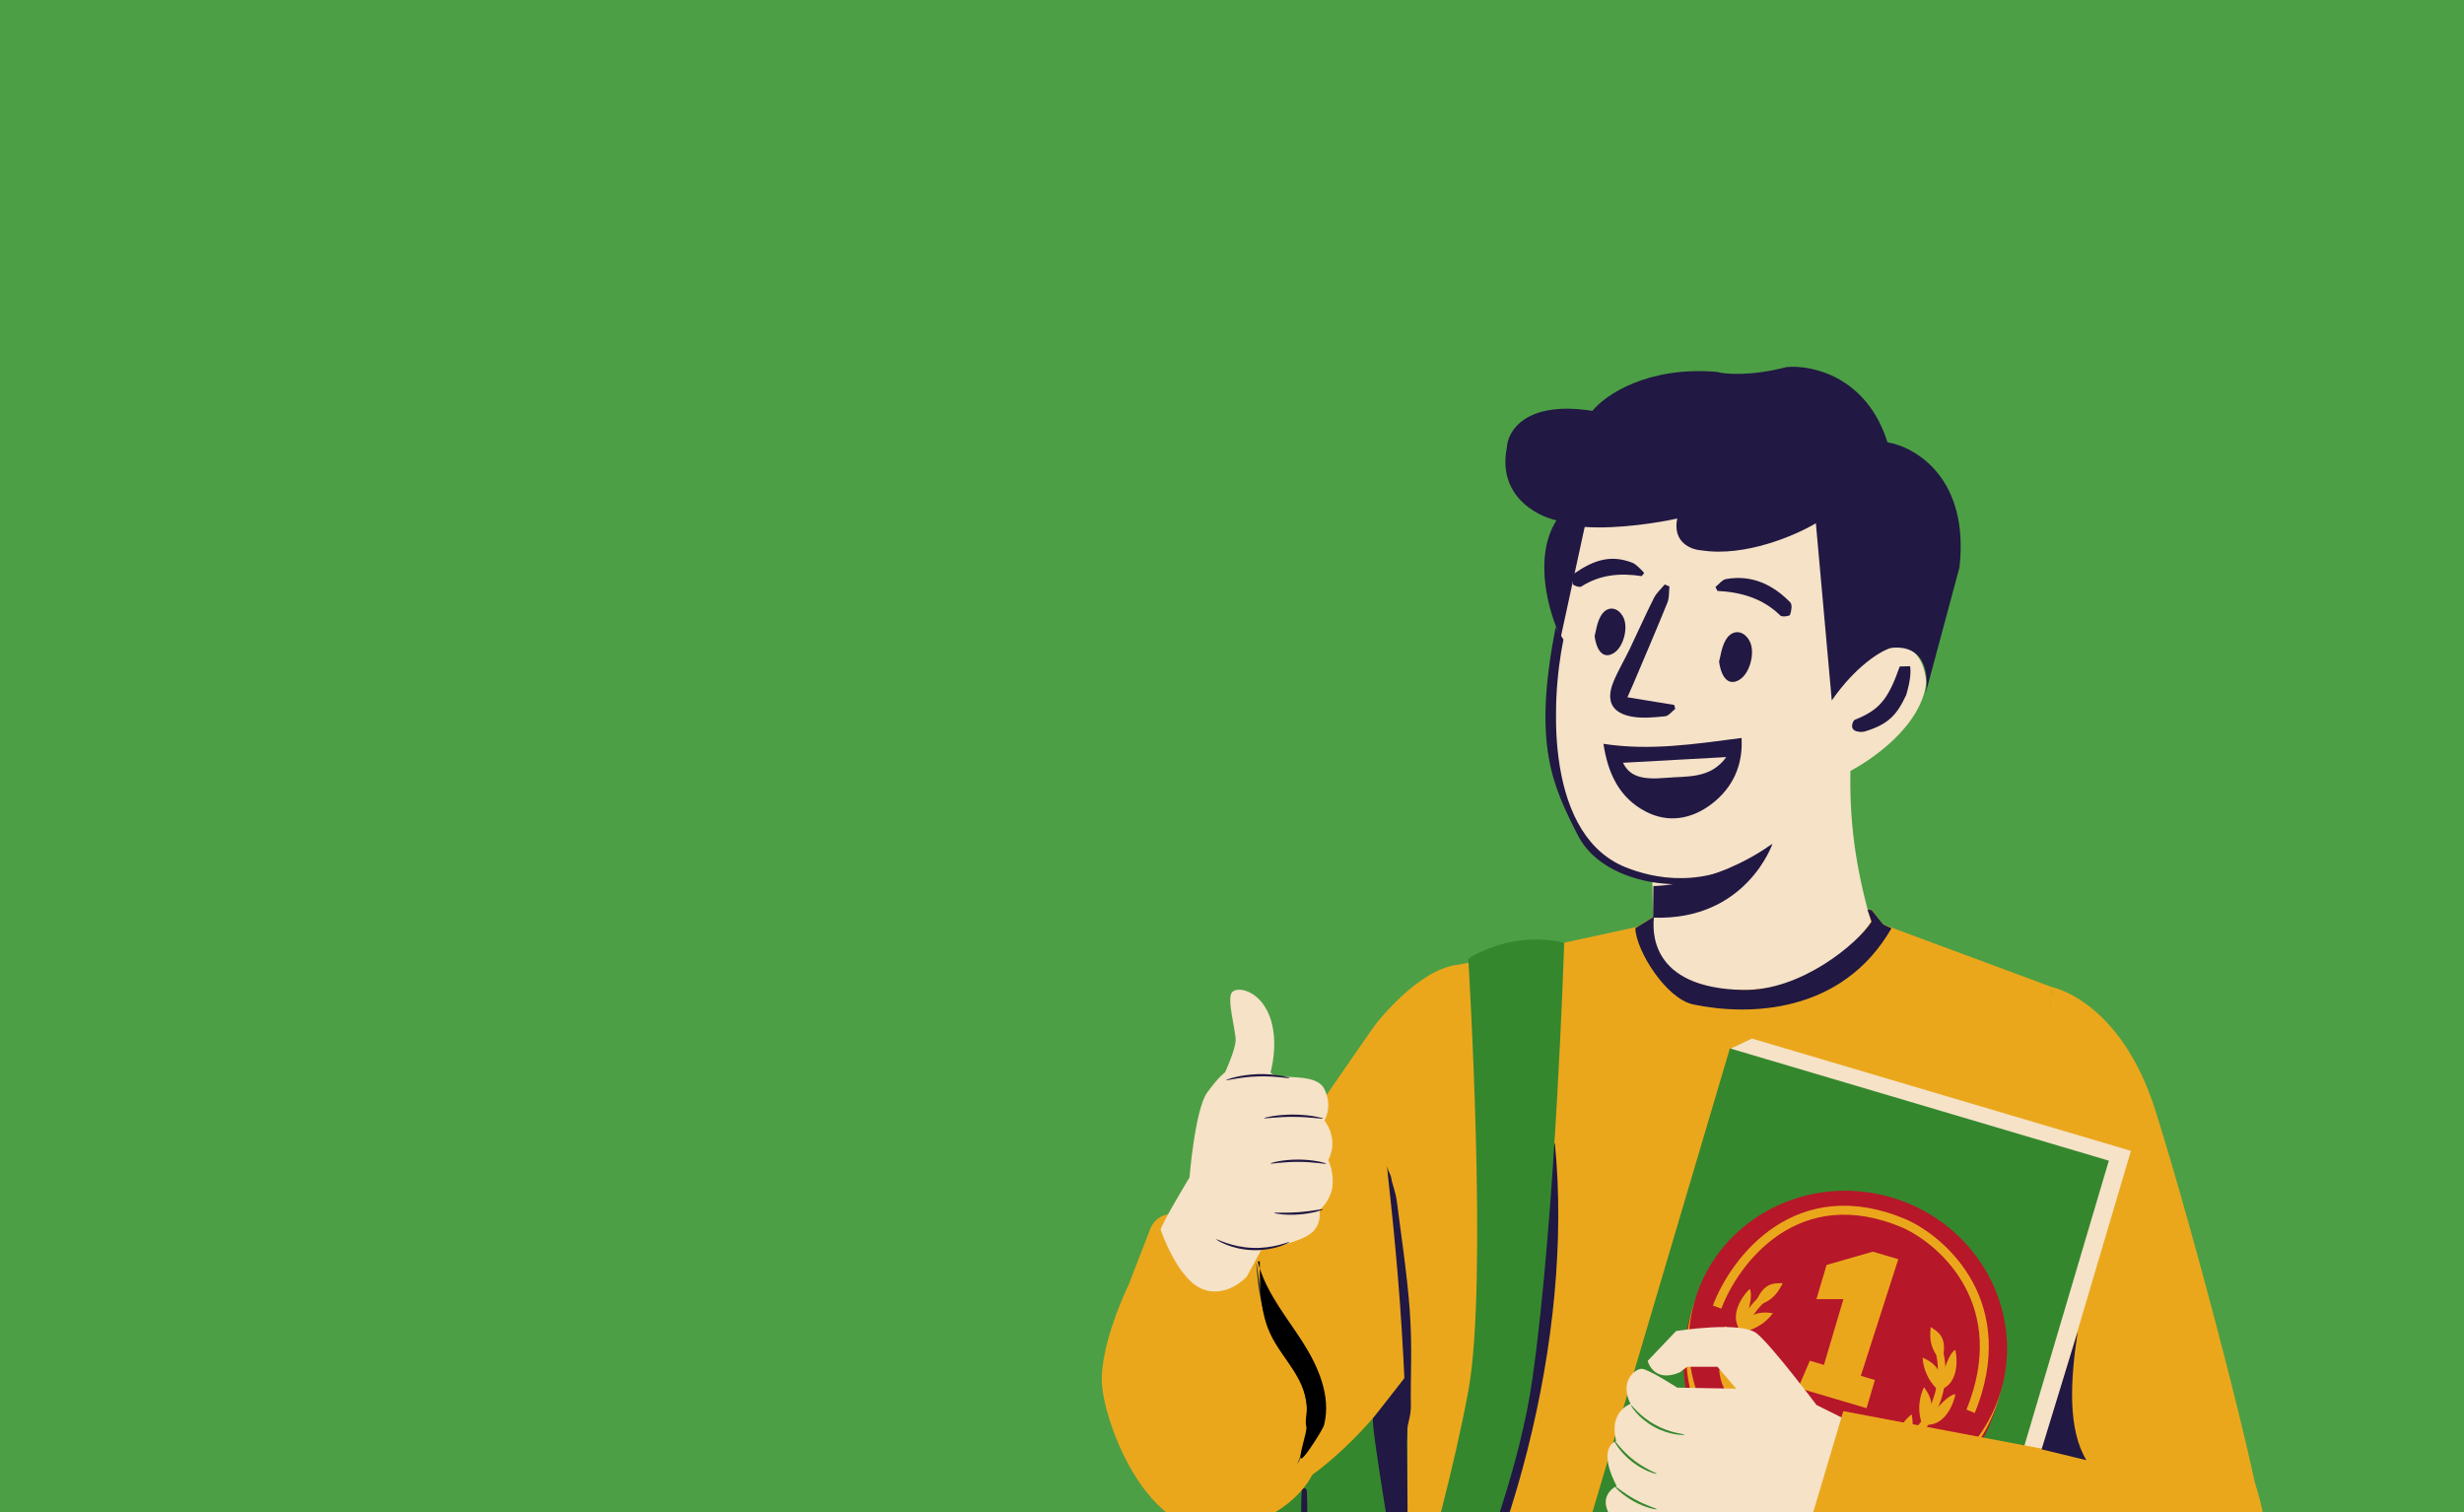 <?xml version="1.0" encoding="UTF-8" standalone="no"?><!DOCTYPE svg PUBLIC "-//W3C//DTD SVG 1.1//EN" "http://www.w3.org/Graphics/SVG/1.1/DTD/svg11.dtd"><svg width="100%" height="100%" viewBox="0 0 510 313" version="1.1" xmlns="http://www.w3.org/2000/svg" xmlns:xlink="http://www.w3.org/1999/xlink" xml:space="preserve" xmlns:serif="http://www.serif.com/" style="fill-rule:evenodd;clip-rule:evenodd;"><rect id="Artboard1" x="0" y="0" width="510" height="313" style="fill:none;"/><clipPath id="_clip1"><rect x="0" y="0" width="510" height="313"/></clipPath><g clip-path="url(#_clip1)"><rect x="-45" y="-62" width="592" height="457" style="fill:#4d9f45;"/><g><path d="M292.181,379.008c0,0 -18.16,-0.02 -26.17,0c-8.01,0.02 -16.63,0.913 -20.11,-3.812c-2.724,-3.697 -2.252,-8.579 -2.043,-13.005c0.588,-12.442 1.176,-24.885 1.764,-37.328c0.159,-3.372 0.335,-6.816 1.746,-9.963c1.41,-3.147 7.756,-46.758 11.575,-47.483l32.36,0l0.878,111.591Z" style="fill:#35872d;fill-rule:nonzero;"/><path d="M269.996,308.269c0.094,0.016 0.147,0.08 0.162,0.101c0.022,0.029 0.033,0.057 0.038,0.069c0.01,0.026 0.015,0.051 0.018,0.066c0.006,0.034 0.011,0.076 0.015,0.121c0.009,0.092 0.016,0.225 0.024,0.394c0.016,0.339 0.031,0.837 0.045,1.476c0.028,1.279 0.054,3.127 0.076,5.41c0.043,4.567 0.069,10.875 0.069,17.841c0,6.969 -0.027,13.277 -0.07,17.843c-0.021,2.283 -0.047,4.132 -0.075,5.41c-0.014,0.639 -0.029,1.137 -0.045,1.476c-0.007,0.169 -0.016,0.302 -0.024,0.394c-0.004,0.045 -0.009,0.087 -0.015,0.12c-0.003,0.015 -0.009,0.04 -0.018,0.066c-0.005,0.012 -0.015,0.04 -0.037,0.07c-0.017,0.022 -0.084,0.104 -0.207,0.104c-0.123,-0 -0.189,-0.082 -0.206,-0.104c-0.022,-0.03 -0.033,-0.058 -0.038,-0.07c-0.009,-0.026 -0.014,-0.051 -0.017,-0.066c-0.006,-0.033 -0.011,-0.075 -0.016,-0.12c-0.008,-0.092 -0.016,-0.225 -0.024,-0.394c-0.015,-0.339 -0.03,-0.837 -0.044,-1.476c-0.029,-1.278 -0.055,-3.127 -0.076,-5.41c-0.043,-4.567 -0.07,-10.874 -0.07,-17.843c-0,-6.966 0.026,-13.274 0.069,-17.841c0.022,-2.283 0.048,-4.131 0.076,-5.41c0.014,-0.639 0.029,-1.137 0.045,-1.476c0.008,-0.169 0.016,-0.302 0.024,-0.394c0.005,-0.045 0.01,-0.087 0.016,-0.121c0.003,-0.015 0.008,-0.04 0.018,-0.066c0.004,-0.012 0.015,-0.04 0.037,-0.069c0.017,-0.023 0.084,-0.105 0.206,-0.105l0.044,0.004Z" style="fill:#211843;fill-rule:nonzero;stroke:#211843;stroke-width:0.51px;"/><path d="M424.729,204.303c0,0 14.206,2.708 21.435,25.645c8.266,26.224 22.217,79.997 22.11,86.207c-0.107,6.209 -15.928,16.142 -15.928,16.142l-22.668,-7.556l-11.894,-44.741l6.945,-75.697Z" style="fill:#eba71c;fill-rule:nonzero;"/><path d="M424.73,204.303l-34.958,-12.965l-2.392,-3.069l-45.077,1.395l-3.399,2.157c-0,-0 -33.877,7.434 -37.389,7.885c-8.215,1.054 -16.839,12.358 -16.839,12.358c-0.868,1.056 -43.444,62.977 -43.444,62.977l9.957,38.962c0,-0 4.686,1.658 18.156,-7.184c10.673,-7.007 18.972,-18.097 21.96,-22.405l-0.053,94.593l132.041,-0l-7.191,-59.995l8.628,-114.709Z" style="fill:#eba71c;fill-rule:nonzero;"/><path d="M287.108,241.306c0.016,-0.002 0.058,0.193 0.121,0.567c0.065,0.426 0.635,1.288 0.739,1.962c0.213,1.428 0.887,2.61 1.202,5.173c0.63,5.124 2.047,14.32 2.621,22.178c0.572,7.86 0.115,14.292 0.235,19.454c0.061,2.58 -0.719,3.836 -0.723,5.28c-0.005,0.682 -0.009,1.233 -0.013,1.663c-0.008,0.38 -0.02,0.58 -0.036,0.58c-0.017,0 -0.037,-0.199 -0.059,-0.578c-0.02,-0.429 -0.044,-0.98 -0.077,-1.66c-0.057,-1.502 -0.137,-3.573 -0.234,-6.106c-0.206,-5.155 -0.555,-12.275 -1.126,-20.128c-0.574,-7.849 -1.261,-14.944 -1.806,-20.074c-0.271,-2.52 -0.492,-4.581 -0.653,-6.076c-0.068,-0.678 -0.122,-1.226 -0.165,-1.654c-0.033,-0.38 -0.042,-0.58 -0.026,-0.581Z" style="fill:#211843;fill-rule:nonzero;"/><path d="M321.832,236.635c-5.266,3.641 -5.411,14.202 -5.709,20.597c-1.229,26.254 -17.984,76.383 -24.876,101.746c21.693,-33.512 34.505,-82.615 30.585,-122.343Z" style="fill:#211843;fill-rule:nonzero;"/><path d="M323.757,195.114c0,0 -1.753,56.499 -6.597,90.404c-4.843,33.906 -28.337,79.029 -28.337,79.029l-3.784,-7.393c-0,0 12.987,-37.665 18.864,-69.214c4.155,-22.305 0,-89.51 0,-89.51c0,-0 8.586,-5.948 19.854,-3.316Z" style="fill:#35872d;fill-rule:nonzero;"/><path d="M238.099,254.306l-4.506,11.637c-0,0 -5.974,12.177 -5.514,20.449c0.459,8.271 10.893,38.518 31.968,28.712c21.075,-9.806 10.557,-25.725 10.557,-25.725l-9.898,-27.111l-15.542,-10.223c-2.539,-1.67 -5.969,-0.571 -7.065,2.261Z" style="fill:#eba71c;fill-rule:nonzero;"/><path d="M262.974,221.962c1.378,1.838 9.341,-0.274 11.149,3.446c1.808,3.721 -0,6.522 -0,6.522c-0,0 3.107,3.588 0.803,8.183c0,-0 1.246,2.527 0.85,5.514c-0.396,2.987 -2.675,4.826 -2.675,4.826c0,-0 0.671,3.216 -2.086,5.054c-2.757,1.838 -9.99,3.234 -9.99,3.234l-2.985,5.497c0,-0 -4.122,4.595 -9.244,2.527c-5.122,-2.068 -8.569,-12.251 -8.569,-12.251c0.229,-1.304 5.974,-10.815 5.974,-10.815c-0,-0 1.149,-14.155 3.676,-17.602c2.527,-3.447 3.676,-4.136 3.676,-4.136c0,0 2.2,-4.723 2.2,-6.751c-0,-2.029 -1.882,-8.51 -0.755,-9.829c1.135,-1.325 5.764,-0.398 7.792,4.964c2.029,5.362 0.184,11.617 0.184,11.617Z" style="fill:#f5e2c7;fill-rule:nonzero;"/><path d="M273.863,231.504c-0.026,0.143 -2.737,-0.336 -6.111,-0.347c-3.374,-0.03 -6.09,0.414 -6.115,0.271c-0.011,-0.06 0.656,-0.249 1.76,-0.427c1.104,-0.179 2.648,-0.329 4.358,-0.32c1.709,0.012 3.251,0.181 4.352,0.374c1.103,0.192 1.767,0.39 1.756,0.449Z" style="fill:#211843;fill-rule:nonzero;"/><path d="M274.494,240.847c-0.029,0.143 -2.578,-0.376 -5.761,-0.378c-3.183,-0.023 -5.736,0.478 -5.764,0.335c-0.035,-0.112 2.519,-0.833 5.766,-0.811c3.246,0.003 5.794,0.742 5.759,0.854Z" style="fill:#211843;fill-rule:nonzero;"/><path d="M273.852,250.287c0.039,0.114 -2.16,0.867 -5.001,1.071c-2.841,0.217 -5.127,-0.203 -5.105,-0.321c0.015,-0.141 2.285,0.061 5.07,-0.153c2.785,-0.2 5.001,-0.736 5.036,-0.597Z" style="fill:#211843;fill-rule:nonzero;"/><path d="M266.871,257.069c0.023,0.045 -0.746,0.494 -2.111,0.935c-1.359,0.444 -3.335,0.816 -5.529,0.738c-2.195,-0.086 -4.138,-0.605 -5.46,-1.149c-1.327,-0.543 -2.06,-1.047 -2.034,-1.091c0.051,-0.156 3.193,1.634 7.512,1.765c4.315,0.193 7.583,-1.358 7.622,-1.198Z" style="fill:#211843;fill-rule:nonzero;"/><path d="M266.949,223.134c-0.028,0.148 -2.952,-0.475 -6.6,-0.346c-3.649,0.103 -6.527,0.912 -6.564,0.766c-0.016,-0.057 0.682,-0.332 1.859,-0.619c1.176,-0.289 2.838,-0.561 4.691,-0.623c1.851,-0.057 3.527,0.109 4.719,0.322c1.193,0.213 1.908,0.443 1.895,0.5Z" style="fill:#211843;fill-rule:nonzero;"/><path d="M268.542,302.965c-0.041,-0.021 0.238,-0.577 0.64,-1.618c0.407,-1.036 0.914,-2.581 1.208,-4.55c0.279,-1.963 0.384,-4.359 -0.084,-6.945c-0.427,-2.591 -1.454,-5.334 -3.119,-7.872c-1.661,-2.534 -3.511,-4.861 -4.535,-7.359c-1.065,-2.462 -1.574,-4.829 -1.917,-6.807c-0.332,-1.985 -0.488,-3.603 -0.589,-4.719c-0.04,-0.514 -0.072,-0.939 -0.098,-1.288c-0.017,-0.296 -0.018,-0.451 -0.001,-0.453c0.016,-0.002 0.049,0.151 0.097,0.442c0.05,0.346 0.112,0.769 0.186,1.278c0.158,1.108 0.366,2.717 0.736,4.681c0.383,1.955 0.922,4.287 1.988,6.69c1.02,2.429 2.846,4.706 4.533,7.278c1.696,2.583 2.742,5.413 3.151,8.056c0.453,2.644 0.31,5.084 -0.016,7.072c-0.343,1.994 -0.906,3.543 -1.37,4.567c-0.21,0.522 -0.438,0.898 -0.572,1.161c-0.142,0.262 -0.223,0.394 -0.238,0.386Z" style="fill:#263238;fill-rule:nonzero;"/><path d="M260.331,261.091c0.122,0.49 0.268,0.972 0.423,1.448c-0,-0.5 -0.001,-1.001 -0,-1.499l-0.423,0.051Z" style="fill-rule:nonzero;"/><path d="M269.391,277.394c-3.126,-4.82 -6.87,-9.433 -8.635,-14.856c0.012,4.612 0.22,9.309 2.146,13.47c1.265,2.732 3.208,5.085 4.823,7.626c1.616,2.541 2.943,5.442 2.737,8.447c-0.073,1.067 -0.338,2.153 -0.077,3.19c0.262,1.037 -1.955,6.92 -0.947,6.561c0.759,-0.27 4.402,-6.057 4.604,-6.837c1.572,-6.051 -1.248,-12.356 -4.651,-17.601Z" style="fill-rule:nonzero;"/><path d="M357.515,83.854l-1.855,0.1c-18.675,1.001 -32.474,18.251 -32.977,36.947c-0.467,17.394 -1.042,31.631 -0.429,40.917c5.967,19.886 19.735,19.733 19.735,19.733l0.23,11.791c0.847,10.125 13.959,11.936 18.93,11.502c17.169,-0 26.117,-14.046 26.117,-14.046c-3.257,-11.463 -4.586,-21.244 -4.23,-32.512c0.326,-10.326 2.068,-21.902 5.038,-37.167c0.651,-20.065 -10.483,-37.169 -30.559,-37.265Z" style="fill:#f5e2c7;fill-rule:nonzero;"/><path d="M398.704,141.191c-0.961,9.142 -11.627,16.439 -16.84,18.945l-3.307,-15.186c14.794,-18.162 19.596,-10.073 20.147,-3.759Z" style="fill:#f5e2c7;fill-rule:nonzero;"/><path d="M326.482,172.692c4.066,8.07 13.958,9.716 16.704,10.063c12.824,1.59 20.901,-4.395 23.345,-7.874c-11.432,8.947 -22.491,7.462 -29.313,4.899c-17.411,-6.173 -16.332,-34.184 -13.616,-47.418l-1.599,-2.574c-4.823,24.366 -0.603,32.819 4.479,42.904Z" style="fill:#211843;fill-rule:nonzero;"/><path d="M322.163,107.686c-4.963,7.824 -1.483,19.418 0.876,24.237l4.96,-22.862c6.992,0.489 15.682,-0.959 19.153,-1.744c-1.024,4.991 2.928,6.472 5.032,6.589c9.022,1.426 19.539,-3.142 23.669,-5.605c0.5,5.399 2.402,26.697 3.291,36.671c5.032,-7.242 10.203,-10.26 12.159,-10.863c7.417,-0.889 7.93,5.903 7.26,9.41l7.012,-26.104c2.072,-18.394 -9.073,-24.913 -14.905,-25.874c-4.292,-13.647 -15.696,-16.066 -20.861,-15.57c-7.586,1.943 -12.793,1.473 -14.448,0.995c-14.456,-1.217 -23.204,4.873 -25.771,8.07c-13.834,-2.177 -17.569,4.197 -17.708,7.656c-1.92,9.819 6.054,14.087 10.281,14.994Z" style="fill:#211843;fill-rule:nonzero;"/><path d="M331.879,153.948c9.72,1.497 19.025,0.026 28.588,-1.212c0.327,5.691 -1.845,10.37 -6.282,13.728c-4.036,3.051 -8.847,3.942 -13.53,1.513c-5.535,-2.872 -7.845,-7.956 -8.776,-14.029Zm25.435,2.743c-7.427,0.408 -14.364,0.79 -21.393,1.177c1.331,2.64 3.562,3.605 8.91,3.119c4.318,-0.391 9.187,0.282 12.482,-4.301l0.001,0.005Z" style="fill:#211843;fill-rule:nonzero;"/><path d="M336.842,144.311c3.47,0.567 6.576,1.078 9.681,1.589c0.077,0.27 0.149,0.536 0.226,0.806c-0.698,0.538 -1.356,1.465 -2.1,1.54c-2.269,0.227 -4.625,0.465 -6.837,0.081c-4.194,-0.73 -5.483,-3.275 -3.851,-7.233c0.97,-2.352 2.293,-4.551 3.395,-6.849c1.673,-3.484 3.234,-7.025 4.972,-10.472c0.528,-1.046 1.476,-1.878 2.233,-2.807c0.326,0.14 0.657,0.28 0.983,0.415c-0.129,1.129 -0.017,2.353 -0.43,3.366c-2.315,5.702 -4.751,11.358 -7.15,17.025c-0.315,0.741 -0.651,1.475 -1.127,2.545l0.005,-0.006Z" style="fill:#211843;fill-rule:nonzero;"/><path d="M355.815,136.935c0.277,-0.964 0.476,-2.889 1.35,-4.435c1.365,-2.414 3.877,-2.12 5.054,0.363c1.045,2.21 0.022,6.247 -1.946,7.655c-2.077,1.488 -3.89,0.363 -4.458,-3.583Z" style="fill:#211843;fill-rule:nonzero;"/><path d="M330.053,131.667c0.259,-0.902 0.446,-2.702 1.263,-4.149c1.277,-2.258 3.627,-1.982 4.727,0.34c0.978,2.067 0.02,5.843 -1.82,7.16c-1.943,1.392 -3.639,0.339 -4.17,-3.351Z" style="fill:#211843;fill-rule:nonzero;"/><path d="M355.065,121.489c0.73,-0.571 1.396,-1.51 2.203,-1.646c5.313,-0.927 9.666,1.126 13.29,4.838c0.443,0.451 0.23,1.789 -0.06,2.577c-0.102,0.277 -1.659,0.479 -1.993,0.149c-3.611,-3.559 -8.097,-4.852 -13.028,-5.109c-0.137,-0.268 -0.275,-0.541 -0.412,-0.809Z" style="fill:#211843;fill-rule:nonzero;"/><path d="M340.315,118.592c-0.545,-0.64 -1.708,-1.835 -2.4,-2.103c-4.552,-1.792 -8.051,-0.523 -11.947,2.115c-0.477,0.319 -0.53,1.547 -0.417,2.3c0.04,0.264 1.387,0.728 1.744,0.496c3.856,-2.504 8.079,-2.835 12.507,-2.164c0.17,-0.213 0.342,-0.431 0.513,-0.644Z" style="fill:#211843;fill-rule:nonzero;"/><path d="M342.22,183.378c-0,-0 12.163,0.061 24.647,-8.747c0,-0 -5.428,15.991 -24.714,15.288l0.067,-6.541Z" style="fill:#211843;fill-rule:nonzero;"/><path d="M395.341,137.883c0.167,0.913 0.197,2.587 -0.789,5.939c-1.892,4.059 -3.629,6.087 -8.6,7.57c-0.605,0.183 -2.26,0.14 -2.527,-0.727c-0.198,-0.218 -0.006,-1.544 0.554,-1.723c4.975,-1.992 6.833,-4.14 9.228,-11.002c-0,0 1.833,-0.06 2.134,-0.057Z" style="fill:#211843;fill-rule:nonzero;"/><path d="M362.624,214.949l78.437,23.242l-30.884,104.231l-78.438,-23.242l26.452,-102.136l4.433,-2.095Z" style="fill:#f5e2c7;fill-rule:nonzero;"/><path d="M436.487,240.22l-30.884,104.232l-78.438,-23.242l30.885,-104.231l78.437,23.241Z" style="fill:#35872d;"/><path d="M390.855,250.244c17.479,5.179 27.465,23.575 22.285,41.054c-5.179,17.479 -23.574,27.465 -41.053,22.286c-17.48,-5.179 -27.466,-23.575 -22.286,-41.054c5.179,-17.479 23.575,-27.465 41.054,-22.286Z" style="fill:#b61729;"/><path d="M391.4,248.398c17.479,5.179 27.465,23.575 22.286,41.054c-5.179,17.479 -23.575,27.465 -41.054,22.286c-17.479,-5.179 -27.465,-23.575 -22.286,-41.054c5.179,-17.479 23.575,-27.465 41.054,-22.286Z" style="fill:#eba71c;"/><path d="M391.559,247.851c17.479,5.179 27.599,23.12 22.586,40.04c-5.013,16.919 -23.274,26.451 -40.753,21.271c-17.48,-5.179 -27.6,-23.12 -22.587,-40.039c5.014,-16.92 23.275,-26.451 40.754,-21.272Z" style="fill:#b61729;"/><path d="M355.409,270.528c3.663,-9.729 16.569,-26.798 38.89,-17.241c8.245,3.781 22.505,16.836 13.585,38.81" style="fill:none;fill-rule:nonzero;stroke:#eba71c;stroke-width:1.86px;"/><path d="M378.063,261.806l9.571,-2.752l5.274,1.562l-7.756,24.136l2.914,0.864l-1.728,5.832l-14.155,-4.195l2.422,-5.626l2.915,0.863l4.032,-13.608l-5.587,0.006l2.098,-7.082Z" style="fill:#eba71c;fill-rule:nonzero;"/><path d="M395.446,296.794c-0.582,1.228 -1.91,2.261 -3.112,2.897c-0.284,-0.258 -0.258,-0.707 -0.188,-1.084c0.426,-2.3 1.701,-4.432 3.525,-5.897c0.27,1.332 0.356,2.855 -0.225,4.084Z" style="fill:#eba71c;fill-rule:nonzero;"/><path d="M400.895,296.811c0.089,0.04 -4.239,5.717 -8.564,2.881c-0,0 6.703,-3.718 8.564,-2.881Z" style="fill:#eba71c;fill-rule:nonzero;"/><path d="M389.071,300.441c-1.057,0.856 -2.701,1.212 -4.06,1.264c-0.144,-0.356 0.073,-0.749 0.3,-1.059c1.381,-1.888 3.454,-3.258 5.732,-3.789c-0.334,1.318 -0.915,2.728 -1.972,3.584Z" style="fill:#eba71c;fill-rule:nonzero;"/><path d="M393.982,302.814c0.063,0.075 -6.297,3.319 -8.967,-1.11c-0,0 7.652,-0.449 8.967,1.11Z" style="fill:#eba71c;fill-rule:nonzero;"/><path d="M380.989,301.183c-1.323,0.315 -2.959,-0.073 -4.207,-0.612c0.024,-0.383 0.389,-0.644 0.727,-0.825c2.06,-1.108 4.522,-1.45 6.805,-0.946c-0.869,1.046 -2.002,2.066 -3.325,2.383Z" style="fill:#eba71c;fill-rule:nonzero;"/><path d="M384.393,305.446c0.025,0.094 -7.112,0.276 -7.61,-4.871c0,-0 7.097,2.897 7.61,4.871Z" style="fill:#eba71c;fill-rule:nonzero;"/><path d="M399.775,290.884c0,1.36 -0.758,2.862 -1.573,3.95c-0.367,-0.112 -0.536,-0.528 -0.634,-0.899c-0.598,-2.261 -0.358,-4.734 0.664,-6.839c0.814,1.09 1.543,2.429 1.543,3.788Z" style="fill:#eba71c;fill-rule:nonzero;"/><path d="M404.712,288.565c0.098,-0.002 -1.385,6.981 -6.508,6.269c0,-0 4.469,-6.229 6.508,-6.269Z" style="fill:#eba71c;fill-rule:nonzero;"/><path d="M401.138,283.528c0.665,1.186 0.737,2.867 0.559,4.214c-0.375,0.083 -0.726,-0.199 -0.992,-0.475c-1.628,-1.68 -2.627,-3.955 -2.765,-6.289c1.243,0.552 2.534,1.363 3.198,2.55Z" style="fill:#eba71c;fill-rule:nonzero;"/><path d="M402.11,277.26c0.462,1.279 0.26,2.949 -0.135,4.25c-0.384,0.019 -0.684,-0.315 -0.902,-0.63c-1.332,-1.924 -1.767,-3.409 -1.453,-6.228c1.136,0.748 2.028,1.329 2.49,2.608Z" style="fill:#eba71c;fill-rule:nonzero;"/><path d="M404.698,279.394c0.088,-0.042 1.56,6.944 -3.412,8.367c-0,-0 1.564,-7.505 3.412,-8.367Z" style="fill:#eba71c;fill-rule:nonzero;"/><path d="M400.571,276.379c0.056,0.021 0.093,0.052 0.109,0.066c0.033,0.028 0.053,0.056 0.059,0.064c0.014,0.02 0.024,0.039 0.026,0.043c0.008,0.014 0.014,0.028 0.018,0.036l0.037,0.08l0.003,0.008l0.004,0.008l0.12,0.302l0.002,0.004c0.075,0.194 0.185,0.467 0.315,0.809l0.136,0.364l0.004,0.012l0.003,0.012c0.297,1.037 0.77,2.595 0.872,4.59l0.017,0.375c0.07,1.896 -0.124,4.155 -0.914,6.495l-0.161,0.466c-0.844,2.335 -2.221,4.748 -4.251,6.756c-0.13,0.131 -0.259,0.262 -0.388,0.392l-0,0.001l-0.195,0.196l-0.012,0.011l-0.012,0.011l-0.211,0.177l0,0.001l-0.836,0.702l-0.208,0.175l-0.008,0.006l-0.008,0.007c-0.074,0.055 -0.172,0.12 -0.227,0.16l-0.003,0.002c-0.145,0.101 -0.297,0.206 -0.441,0.306l-0.002,0.002l-0.003,0.002c-0.258,0.173 -0.577,0.418 -0.888,0.599l-0,0c-1.226,0.761 -2.516,1.286 -3.757,1.685l-0.013,0.004c-0.309,0.088 -0.615,0.174 -0.917,0.259l-0.004,0.001l-0.004,0.002c-0.31,0.079 -0.643,0.139 -0.919,0.199l-0.003,0.001c-0.15,0.031 -0.299,0.062 -0.445,0.092l-0.011,0.002l-0.012,0.002c-0.148,0.021 -0.294,0.042 -0.442,0.063l-0.002,0l-0.001,0c-0.274,0.037 -0.585,0.09 -0.875,0.119l-0.009,0.001c-0.552,0.043 -1.128,0.107 -1.677,0.108c-0.541,0.025 -1.058,0.01 -1.536,-0.004l-0.003,0c-1.281,-0.045 -2.396,-0.197 -3.312,-0.374c-0.032,0.01 -0.057,0.014 -0.069,0.016c-0.022,0.003 -0.041,0.003 -0.051,0.003c-0.034,-0 -0.062,-0.006 -0.065,-0.006c-0.041,-0.008 -0.118,-0.03 -0.187,-0.05c-0.119,-0.035 -0.296,-0.09 -0.5,-0.153c-0.155,-0.037 -0.302,-0.074 -0.44,-0.111l-0.001,0c-0.256,-0.069 -0.407,-0.113 -0.476,-0.14c-0.011,-0.004 -0.025,-0.01 -0.041,-0.018c-0.006,-0.002 -0.05,-0.023 -0.094,-0.062c-0.002,-0.002 -0.005,-0.005 -0.008,-0.009c-0.025,-0.008 -0.05,-0.016 -0.076,-0.025c-0.181,-0.057 -0.377,-0.113 -0.528,-0.176l0.252,-0.681c0.156,0.051 0.338,0.111 0.517,0.17c0.091,0.029 0.186,0.059 0.29,0.091c0.106,0.027 0.224,0.057 0.344,0.088c0.001,0 0.002,0 0.002,0.001l0.003,-0l0.001,0l0.017,0.004l0.005,0.001c1.027,0.257 2.545,0.549 4.441,0.603l0.736,0.011c0.248,0.001 0.499,-0.003 0.755,-0.016l0.008,-0.001l0.008,0c0.508,-0.004 1.025,-0.064 1.605,-0.113l0.206,-0.025c0.203,-0.027 0.407,-0.061 0.638,-0.093c0.152,-0.023 0.274,-0.04 0.425,-0.063c0.144,-0.031 0.289,-0.06 0.434,-0.091c0.314,-0.07 0.586,-0.118 0.878,-0.193c0.295,-0.085 0.594,-0.17 0.897,-0.257c1.193,-0.389 2.411,-0.888 3.558,-1.602l0.005,-0.003l0.006,-0.003c0.29,-0.168 0.519,-0.356 0.849,-0.576c0.143,-0.1 0.286,-0.2 0.431,-0.301c0.085,-0.06 0.137,-0.094 0.202,-0.142l0.195,-0.164l0.83,-0.699l0.196,-0.166l0.181,-0.182l0.001,-0.001c0.128,-0.13 0.258,-0.26 0.387,-0.391l0.003,-0.003c2.053,-2.031 3.414,-4.506 4.209,-6.876l0.001,-0.001c0.808,-2.371 0.977,-4.663 0.884,-6.553l-0,-0.002c-0.084,-1.885 -0.513,-3.362 -0.795,-4.407c-0.178,-0.496 -0.319,-0.886 -0.416,-1.158l-0.002,-0.002c-0.045,-0.129 -0.081,-0.232 -0.107,-0.308l-0.001,-0.001c-0.012,-0.037 -0.023,-0.068 -0.03,-0.092c-0.003,-0.011 -0.008,-0.027 -0.012,-0.044c-0.001,-0.006 -0.005,-0.026 -0.008,-0.049c-0.001,-0.01 -0.004,-0.04 0,-0.079c0.003,-0.019 0.008,-0.059 0.028,-0.105c0.02,-0.047 0.07,-0.133 0.18,-0.185l0.043,-0.017c0.098,-0.032 0.187,-0.014 0.241,0.007Z" style="fill:#eba71c;fill-rule:nonzero;stroke:#eba71c;stroke-width:0.73px;"/><path d="M360.433,286.418c-0.181,1.348 0.369,2.937 1.031,4.125c0.379,-0.062 0.602,-0.452 0.749,-0.806c0.894,-2.162 0.987,-4.645 0.257,-6.866c-0.953,0.97 -1.855,2.2 -2.037,3.547Z" style="fill:#eba71c;fill-rule:nonzero;"/><path d="M355.857,283.462c-0.097,-0.015 0.44,7.103 5.612,7.082c-0,-0 -3.596,-6.77 -5.612,-7.082Z" style="fill:#eba71c;fill-rule:nonzero;"/><path d="M363.795,292.953c0.42,1.293 1.605,2.487 2.715,3.271c0.315,-0.22 0.347,-0.668 0.326,-1.051c-0.129,-2.336 -1.121,-4.614 -2.742,-6.3c-0.438,1.287 -0.719,2.787 -0.299,4.08Z" style="fill:#eba71c;fill-rule:nonzero;"/><path d="M358.386,292.263c-0.093,0.028 3.473,6.212 8.125,3.954c-0,-0 -6.173,-4.546 -8.125,-3.954Z" style="fill:#eba71c;fill-rule:nonzero;"/><path d="M370.171,297.972c0.936,0.986 2.521,1.552 3.861,1.78c0.189,-0.335 0.025,-0.752 -0.16,-1.089c-1.124,-2.052 -3.002,-3.679 -5.192,-4.5c0.16,1.35 0.554,2.823 1.491,3.809Z" style="fill:#eba71c;fill-rule:nonzero;"/><path d="M364.994,299.694c-0.072,0.066 5.813,4.107 9.036,0.061c-0,0 -7.53,-1.437 -9.036,-0.061Z" style="fill:#eba71c;fill-rule:nonzero;"/><path d="M360.022,279.101c-0.74,1.141 -0.922,2.813 -0.832,4.17c0.369,0.106 0.737,-0.152 1.021,-0.409c1.734,-1.571 2.88,-3.775 3.17,-6.096c-1.277,0.469 -2.618,1.195 -3.359,2.335Z" style="fill:#eba71c;fill-rule:nonzero;"/><path d="M357.148,274.469c-0.081,-0.055 -2.642,6.609 2.042,8.802c0,0 -0.354,-7.658 -2.042,-8.802Z" style="fill:#eba71c;fill-rule:nonzero;"/><path d="M362.892,272.185c-1.204,0.633 -2.18,2.003 -2.765,3.23c0.27,0.274 0.717,0.229 1.091,0.143c2.28,-0.523 4.358,-1.886 5.745,-3.769c-1.343,-0.214 -2.868,-0.236 -4.071,0.396Z" style="fill:#eba71c;fill-rule:nonzero;"/><path d="M365.486,266.407c-1.083,0.821 -1.824,2.331 -2.201,3.637c0.311,0.225 0.745,0.109 1.1,-0.037c2.164,-0.887 3.338,-1.896 4.611,-4.431c-1.36,0.009 -2.426,0.01 -3.51,0.831Z" style="fill:#eba71c;fill-rule:nonzero;"/><path d="M362.16,266.785c-0.052,-0.082 -5.091,4.974 -1.697,8.876c-0,-0 2.777,-7.146 1.697,-8.876Z" style="fill:#eba71c;fill-rule:nonzero;"/><path d="M367.253,266.506c-0.059,-0.012 -0.107,-0.007 -0.128,-0.004c-0.043,0.006 -0.075,0.018 -0.084,0.021c-0.023,0.01 -0.041,0.02 -0.046,0.022c-0.013,0.007 -0.027,0.016 -0.035,0.021l-0.074,0.047l-0.007,0.004l-0.007,0.006l-0.266,0.187l-0.003,0.002c-0.169,0.122 -0.41,0.292 -0.706,0.507l-0.311,0.232l-0.01,0.007l-0.01,0.009c-0.814,0.707 -2.059,1.756 -3.231,3.374l-0.219,0.304c-1.092,1.553 -2.16,3.552 -2.772,5.946l-0.118,0.478c-0.565,2.418 -0.725,5.191 -0.117,7.982c0.038,0.18 0.075,0.36 0.112,0.539l0,0.001l0.056,0.27l0.004,0.017l0.004,0.015l0.081,0.263l-0,0.001l0.318,1.045l0.079,0.259l0.003,0.01l0.004,0.01c0.032,0.086 0.078,0.195 0.103,0.258l0.001,0.003c0.067,0.164 0.137,0.335 0.203,0.497l0,0.004l0.002,0.003c0.122,0.285 0.256,0.664 0.419,0.985l-0.001,0.001c0.614,1.306 1.41,2.449 2.233,3.46l0.004,0.005l0.005,0.005c0.211,0.242 0.421,0.481 0.627,0.717l0.003,0.003l0.003,0.003c0.217,0.236 0.464,0.467 0.662,0.668l0.002,0.002c0.109,0.108 0.217,0.215 0.323,0.32l0.008,0.008l0.009,0.008c0.113,0.098 0.224,0.195 0.336,0.293l0.002,0.002l0,0c0.21,0.18 0.443,0.393 0.669,0.577l0.008,0.005c0.439,0.337 0.888,0.704 1.348,1.005c0.439,0.315 0.881,0.583 1.29,0.833l0.002,0.001c1.099,0.661 2.116,1.141 2.982,1.491c0.02,0.026 0.039,0.043 0.049,0.051c0.017,0.015 0.032,0.025 0.04,0.03c0.029,0.019 0.055,0.03 0.059,0.031c0.038,0.016 0.115,0.039 0.184,0.06c0.118,0.035 0.296,0.086 0.502,0.144c0.15,0.053 0.294,0.102 0.429,0.147l0.001,0c0.253,0.081 0.403,0.127 0.476,0.142c0.011,0.003 0.026,0.005 0.044,0.008c0.006,0.001 0.054,0.008 0.112,-0.002c0.003,-0 0.007,-0.001 0.012,-0.002c0.026,0.006 0.051,0.013 0.078,0.02c0.182,0.051 0.377,0.111 0.538,0.14l0.16,-0.708c-0.159,-0.043 -0.344,-0.092 -0.526,-0.14c-0.092,-0.025 -0.188,-0.052 -0.294,-0.081c-0.102,-0.035 -0.218,-0.074 -0.336,-0.114c-0,-0 -0.001,-0.001 -0.001,-0.001l-0.003,-0.001l-0.001,-0l-0.016,-0.006l-0.005,-0.002c-1.002,-0.345 -2.433,-0.927 -4.053,-1.914l-0.623,-0.391c-0.208,-0.135 -0.417,-0.274 -0.624,-0.425l-0.007,-0.005l-0.007,-0.005c-0.423,-0.28 -0.824,-0.613 -1.284,-0.969l-0.159,-0.133c-0.155,-0.134 -0.308,-0.273 -0.484,-0.426c-0.115,-0.102 -0.208,-0.183 -0.322,-0.284c-0.104,-0.104 -0.209,-0.208 -0.314,-0.313c-0.226,-0.23 -0.428,-0.418 -0.631,-0.64c-0.202,-0.232 -0.406,-0.467 -0.613,-0.704c-0.789,-0.977 -1.538,-2.059 -2.111,-3.282l-0.002,-0.006l-0.003,-0.005c-0.153,-0.298 -0.242,-0.581 -0.399,-0.946c-0.065,-0.161 -0.131,-0.323 -0.198,-0.486c-0.038,-0.097 -0.063,-0.154 -0.091,-0.23l-0.074,-0.244l-0.316,-1.038l-0.074,-0.246l-0.052,-0.252l-0,-0c-0.038,-0.179 -0.075,-0.359 -0.112,-0.54l-0.001,-0.003c-0.615,-2.823 -0.408,-5.639 0.216,-8.06l0,-0.001c0.614,-2.429 1.721,-4.443 2.829,-5.977l0.002,-0.001c1.096,-1.536 2.26,-2.54 3.066,-3.262c0.42,-0.319 0.75,-0.57 0.98,-0.745l0.003,-0.001c0.107,-0.084 0.194,-0.15 0.257,-0.199l0.002,-0.002c0.03,-0.023 0.056,-0.044 0.075,-0.06c0.009,-0.008 0.021,-0.019 0.034,-0.03c0.004,-0.005 0.019,-0.018 0.034,-0.037c0.006,-0.008 0.024,-0.032 0.042,-0.066c0.009,-0.018 0.026,-0.054 0.034,-0.104c0.009,-0.05 0.014,-0.15 -0.05,-0.252l-0.026,-0.038c-0.066,-0.081 -0.15,-0.114 -0.206,-0.126Z" style="fill:#eba71c;fill-rule:nonzero;stroke:#eba71c;stroke-width:0.73px;"/><path d="M375.98,290.787c0,-0 -9.025,-12.016 -12.291,-14.755c-3.266,-2.739 -16.778,-0.546 -16.778,-0.546l-5.87,6.176c-0,0 1.158,4.693 6.636,2.376l1.523,-1.154l6.273,-0.005l3.891,4.533l-12.214,-0.214c0,0 -6.004,-3.898 -7.374,-3.898c-1.369,0 -4.661,2.634 -2.277,7.27c-0,-0 -4.57,1.474 -2.99,7.69c0,0 -3.825,1.053 -0.332,8.427l0.437,0.844c0,-0 -4.003,1.896 -1.369,6.109c2.634,4.215 9.271,5.478 11.272,5.373c2.002,-0.105 38.018,5.195 38.018,5.195l9.736,-25.304l-16.291,-8.117Z" style="fill:#f5e2c7;fill-rule:nonzero;"/><path d="M348.685,296.941c-0.002,0.053 -0.747,0.095 -1.933,-0.096c-1.183,-0.187 -2.8,-0.66 -4.414,-1.547c-1.61,-0.892 -2.873,-2.008 -3.662,-2.91c-0.794,-0.902 -1.155,-1.554 -1.111,-1.585c0.115,-0.108 1.837,2.36 5.003,4.079c3.14,1.763 6.147,1.903 6.117,2.059Z" style="fill:#35872d;fill-rule:nonzero;"/><path d="M342.902,305.032c-0.017,0.054 -0.653,-0.078 -1.622,-0.471c-0.969,-0.393 -2.258,-1.079 -3.517,-2.068c-1.259,-0.992 -2.23,-2.084 -2.838,-2.933c-0.611,-0.849 -0.889,-1.436 -0.841,-1.465c0.124,-0.089 1.501,2.102 3.972,4.024c2.45,1.949 4.903,2.772 4.846,2.913Z" style="fill:#35872d;fill-rule:nonzero;"/><path d="M342.921,312.37c-0.014,0.115 -2.298,-0.268 -4.767,-1.638c-2.477,-1.353 -4.023,-3.077 -3.933,-3.153c0.099,-0.107 1.751,1.422 4.163,2.736c2.399,1.333 4.575,1.913 4.537,2.055Z" style="fill:#35872d;fill-rule:nonzero;"/><path d="M466.707,306.848l-39.157,-6.087l-46.021,-8.701l-10.762,36.176c0,0 54.995,16.126 70.063,18.107c16.098,2.117 22.34,0 27.444,-10.578c3.253,-6.742 1.231,-20.276 -1.567,-28.917Z" style="fill:#eba71c;fill-rule:nonzero;"/><path d="M431.84,302.209l-9.271,-2.243l7.476,-24.374c-1.579,10.394 -2.042,20.257 1.795,26.617Z" style="fill:#211843;fill-rule:nonzero;"/><path d="M338.476,192.125l3.855,-2.399c-0.287,2.798 -0.995,14.757 18.417,15.163c12.092,0.253 23.843,-9.737 26.641,-14.135l-0.856,-2.484l0.856,0.086l2.399,2.998l1.713,0.771c-10.279,17.818 -29.661,18.147 -41.032,15.762c-5.611,-1.177 -11.822,-11.108 -11.993,-15.762Z" style="fill:#211843;fill-rule:nonzero;"/><path d="M284.168,293.559c-0.307,2.356 4.371,29.893 6.748,43.368l0.421,-24.548l-0.256,-27.653l-6.913,8.833Z" style="fill:#211843;fill-rule:nonzero;"/></g></g></svg>